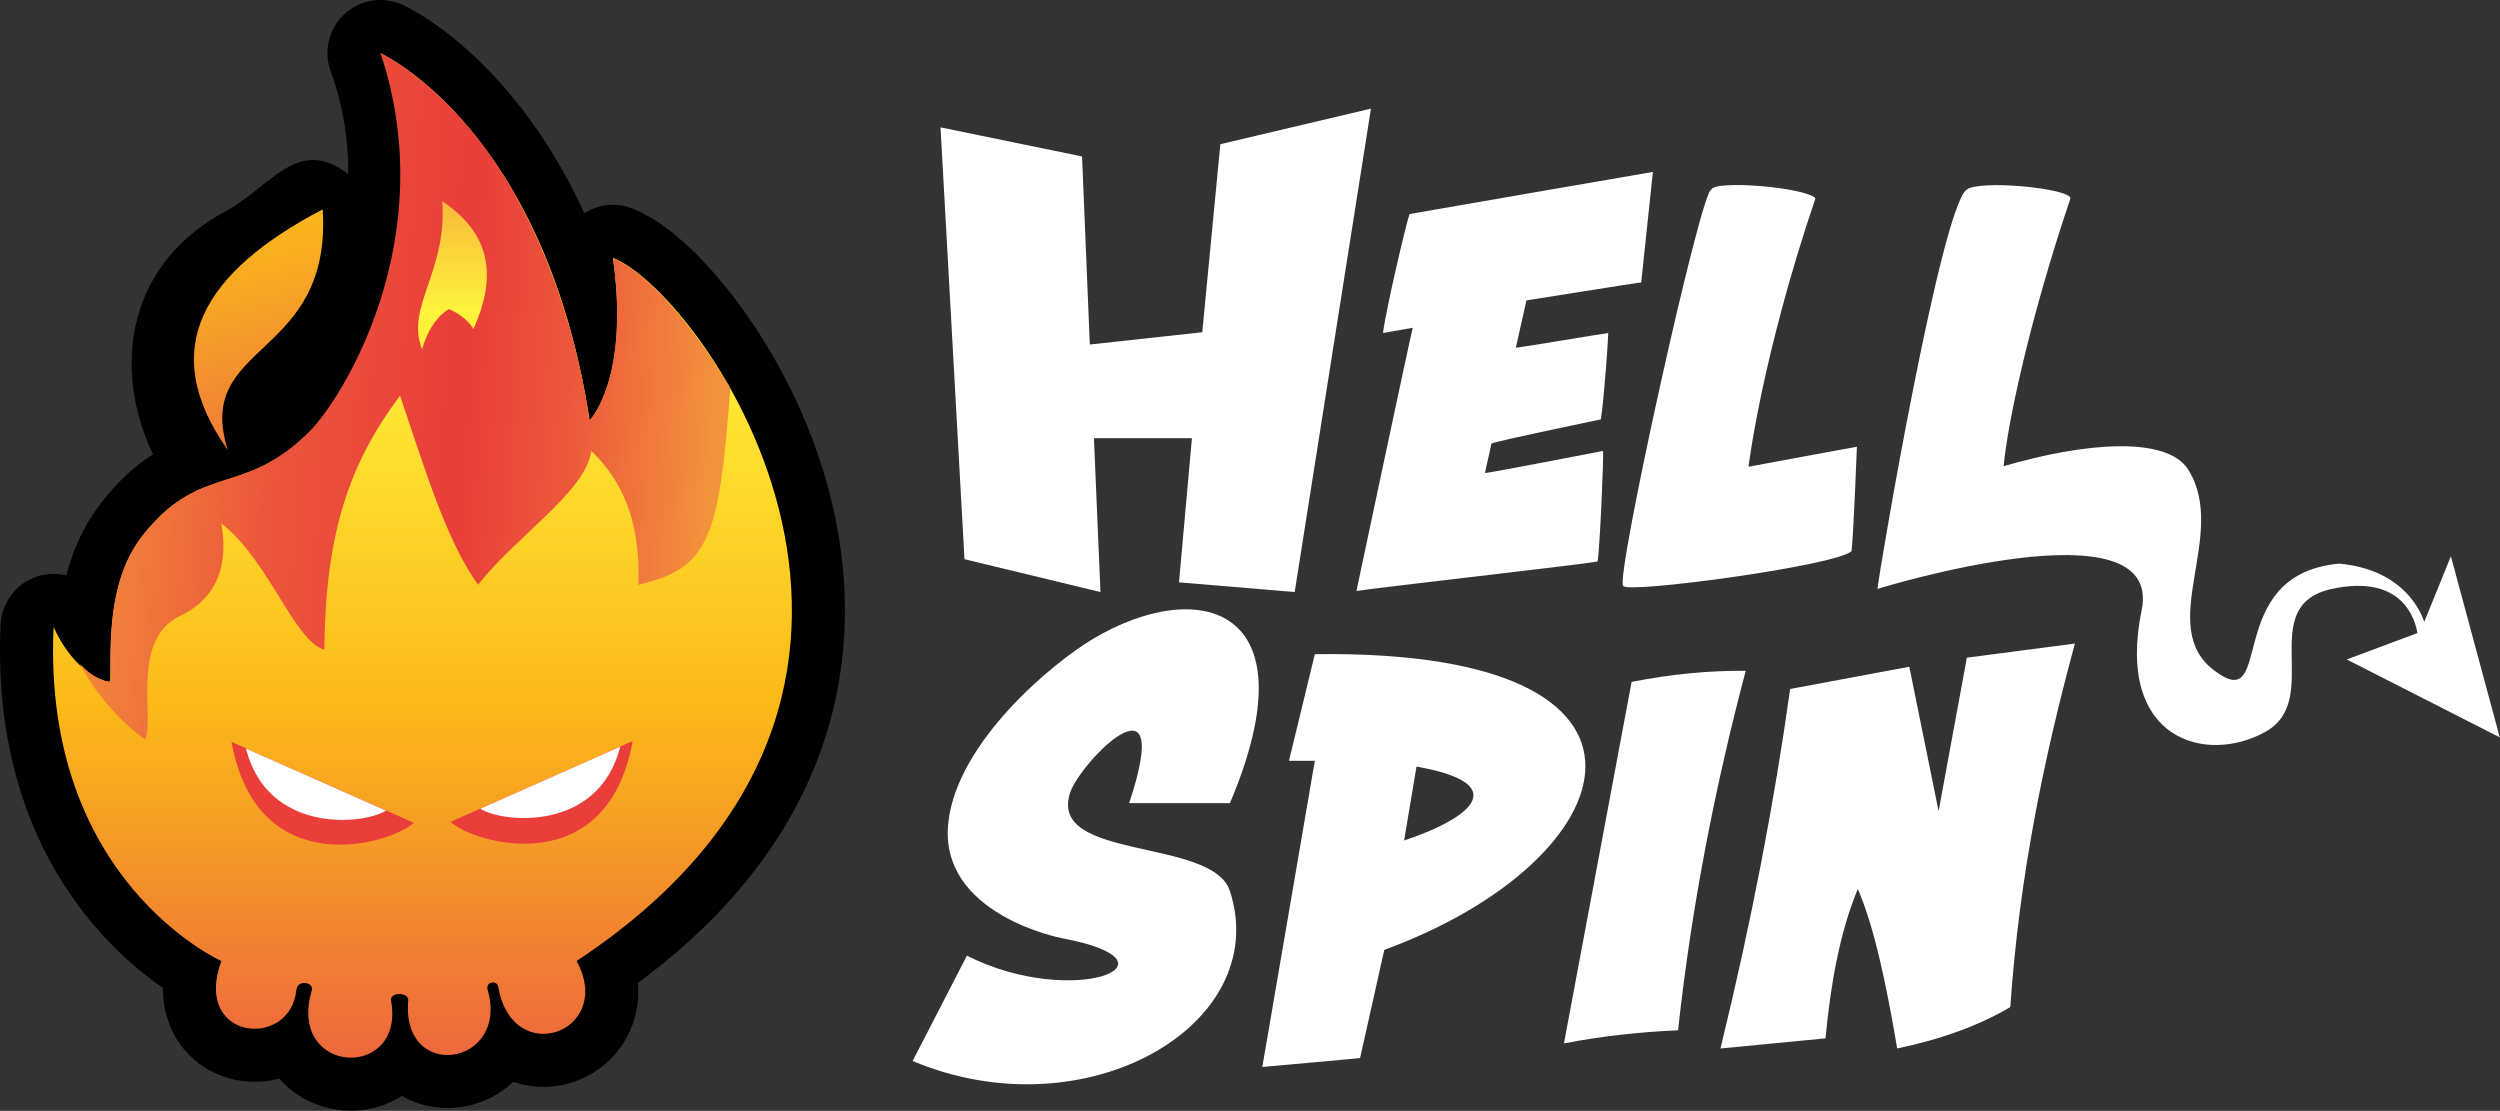 <svg xmlns='http://www.w3.org/2000/svg' fill-rule='evenodd' stroke-linecap='round' stroke-linejoin='round' stroke-miterlimit='1.5' clip-rule='evenodd' viewBox='0 0 1312 583'><rect x="0" y="0" width="1312" height="583" fill="#333333" stroke="none"/><path fill='none' stroke='#000' stroke-width='55.69' d='M28.144 328.99s9.85 24.549 29.673 29.123c.649-18.775-2.232-51.827 17.1-76.924 28.546-37.055 50.52-20.696 84.822-51.637 27.646-24.935 71.468-115.727 39.943-201.705 0 0 86.15 38.881 109.784 192.884 0 0 21.346-22.11 12.198-85.388 47.017 18.045 195.574 227.228-19.06 368.996 20.368 37.175-33.828 57.079-41.166 13.325-.533-3.181-6.834-2.785-5.475 1.983 11.356 39.836-45.494 48.491-41.71 5.463.407-4.622-9.846-4.566-9.019 0 7.636 42.112-54.855 39.403-41.591-5.463 1.194-4.039-7.504-6.014-8.12 0-3.195 31.231-54.758 26.518-39.346-15.308 0 0-94.287-41.925-88.033-175.349z'/><path fill='url(#_Linear1)' d='M28.144 328.99s9.85 24.549 29.673 29.123c.649-18.775-2.232-51.827 17.1-76.924 28.546-37.055 50.52-20.696 84.822-51.637 27.646-24.935 71.468-115.727 39.943-201.705 0 0 86.15 38.881 109.784 192.884 0 0 21.346-22.11 12.198-85.388 47.017 18.045 195.574 227.228-19.06 368.996 20.368 37.175-33.828 57.079-41.166 13.325-.533-3.181-6.834-2.785-5.475 1.983 11.356 39.836-45.494 48.491-41.71 5.463.407-4.622-9.846-4.566-9.019 0 7.636 42.112-54.855 39.403-41.591-5.463 1.194-4.039-7.504-6.014-8.12 0-3.195 31.231-54.758 26.518-39.346-15.308 0 0-94.287-41.925-88.033-175.349z'/><path fill='#e93e3a' d='M121.499 389.35l95.634 42.449c-11.659 11.137-82.156 32.184-95.634-42.449z'/><path fill='#fff' d='M129.081 392.804l73.473 32.613c-12.421 7.67-62.238 11.958-73.473-32.613z'/><path fill='#e93e3a' d='M332.059 388.862l-95.634 42.45c11.659 11.136 82.155 32.183 95.634-42.45z'/><path fill='#fff' d='M325.511 391.828l-73.472 32.613c12.421 7.67 62.238 11.958 73.472-32.613z'/><path fill='url(#_Linear2)' d='M41.967 348.364s10.293 22.249 34.201 39.815c5.199-9.58-7.964-52.482 18.089-64.819 19.78-9.367 25.816-26.93 21.875-48.673 24.977 19.351 37.936 61.271 54.062 66.358.633-61.097 12.796-97.289 39.717-133.4 12.512 36.532 24.085 75.88 40.986 99.245 20.137-25.729 56.511-48.805 59.43-70.262 14.189 13.744 26.131 34.105 24.689 70.262 37.111-8.615 42.367-23.941 48.251-103.148 0 0-30.718-54.399-61.637-68.371 0 0 9.895 57.453-12.326 85.563 0 0-15.02-138.724-109.503-192.92 32.474 98.545-20.993 182.019-37.133 198.159-35.031 35.031-54.861 15.762-86.5 53.129-12.335 14.57-19.805 36.811-17.866 78.202 0 0-6.323 1.724-16.335-9.14zM232.083 105.58c2.827 36.683-19.611 56.088-10.539 77.678 3.122-11.19 8.587-17.826 14.052-21.079 6.506 2.961 10.539 6.539 12.881 10.54 11.73-26.284 10.392-49.183-16.394-67.139z'/><g><path d='M183.7 92.061c-27.458-21.559-40.418 5.285-65.728 19.028-54.858 29.79-58.256 87.639-36.127 130.4 93.053-.412 117.779-57.932 101.855-149.428z'/><path fill='url(#_Linear3)' d='M169.36 109.863c4.955 79.207-68.046 69.123-49.769 126.373-37.923-53.451-12.503-93.741 49.769-126.373z'/></g><g fill='#fff'><path fill-rule='nonzero' d='M838.44 294.687c-8.921 1.658-116.548 13.815-126.586 15.473 0 0 28.44-134.286 29.556-138.153l-15.615 2.763c1.673-13.263 12.826-60.236 13.941-62.446 3.347-.553 127.145-22.105 127.703-22.105l-6.134 58.025c-1.673 0-59.669 9.394-60.227 9.394l-5.577 24.868c5.019-.553 44.055-7.184 48.516-7.736 0 2.763-2.23 35.367-3.903 45.314-2.231.553-53.534 11.053-57.439 12.71-.557 3.316-2.787 12.157-3.345 15.473 5.019-.553 61.899-11.605 61.899-11.605.558 1.658-1.673 51.394-2.789 58.025zM974.508 234.452s-1.673 43.657-2.789 54.708c-7.248 7.726-119.894 22.774-119.894 18.237-4.207-3.918 41.101-209.273 46.285-207.783 1.022-5.3 48.979-1.432 54.649 4.42-28.351 83.745-35.131 140.917-35.131 140.917s56.322-10.499 56.88-10.499zM1268.67 332.232c-1.267-7.548-8.188-31.105-44.895-23.177-40.708 8.842-3.903 58.024-35.132 75.156-31.228 17.13-78.628 3.868-64.688-64.104 11.62-57.571-138.666-11.052-138.666-11.052 1.382-12.26 33.118-197.965 46.655-209.441 6.412-5.436 53.906-.872 54.65 4.42-22.18 65.677-33.286 120.114-35.085 140.625 42.337-12.43 85.755-16.132 96.983 1.951 21.191 34.262-17.845 82.339 13.941 105.549 31.787 23.762 3.347-50.841 65.246-56.367 30.821 2.89 41.422 21.501 44.581 30.508l13.972-34.376 25.652 95.05-80.302-40.894 37.088-13.848z'/><path d='M493.585 66.842l74.279 15.263 4.07 98.698 59.016-6.444 9.496-98.698 79.027-18.655-40.022 253.7-60.711-5.088 6.783-75.635h-51.424l3.424 80.723-71.362-17.236-12.576-226.628z'/><path d='M592.567 421.472h52.91c44.04-104.037-16.83-118.944-71.8-86.232-21.281 12.663-71.062 53.855-75.956 96.058-5.647 48.696 59.572 61.061 59.572 61.061 67.402 12.629 5.745 37.343-49.858 9.158l-28.491 55.285c90.723 38.168 189.191-18.91 166.533-89.138-9.148-28.356-96.26-15.689-83.775-51.957 5.442-15.81 55.172-66.987 30.865 5.765zM676.453 399.278l13.567-55.964c201.597-2.828 164.879 108.106 36.461 155.171l-12.719 56.811-51.3 4.664 27.558-160.682h-13.567zm66.935 3.018l-6.512 38.801c37.255-12.457 55.869-30.056 6.512-38.801z'/><path d='M856.271 357.862c20.68-4.097 40.619-5.973 59.885-5.83-15.751 59.625-28.235 121.973-35.507 188.664-20.649.922-40.649 3.141-59.885 6.889l35.507-189.723zM902.907 550.235l55.116-5.299c2.685-27.926 7.202-54.751 16.958-78.434 8.534 19.688 14.963 49.904 20.668 83.733 24.158-5.057 43.678-12.432 59.355-21.728 4.789-69.297 17.817-131.384 33.917-190.784l-56.705 7.42-14.838 80.553-15.369-75.784-62.535 11.659c-8.141 58.165-19.946 120.606-36.567 188.664z'/></g><defs><linearGradient id='_Linear1' x1='0' x2='1' y1='0' y2='0' gradientTransform='matrix(0 519.376 -706.211 0 243.221 28.433)' gradientUnits='userSpaceOnUse'><stop offset='0' stop-color='#ed6a3c'/><stop offset='.26' stop-color='#fff33b'/><stop offset='.66' stop-color='#fbb918'/><stop offset='1' stop-color='#ed6a3c'/></linearGradient><linearGradient id='_Linear2' x1='0' x2='1' y1='0' y2='0' gradientTransform='matrix(346.065 22.872 -24.136 365.193 26.719 247.169)' gradientUnits='userSpaceOnUse'><stop offset='0' stop-color='#f3933c'/><stop offset='.33' stop-color='#ec563b'/><stop offset='.61' stop-color='#e93e3a'/><stop offset='.78' stop-color='#ec583b'/><stop offset='1' stop-color='#f3933c'/></linearGradient><linearGradient id='_Linear3' x1='0' x2='1' y1='0' y2='0' gradientTransform='matrix(27.637 121.982 -227.277 51.492 141.965 114.918)' gradientUnits='userSpaceOnUse'><stop offset='0' stop-color='#fab81a'/><stop offset='1' stop-color='#ef753d'/></linearGradient></defs></svg>